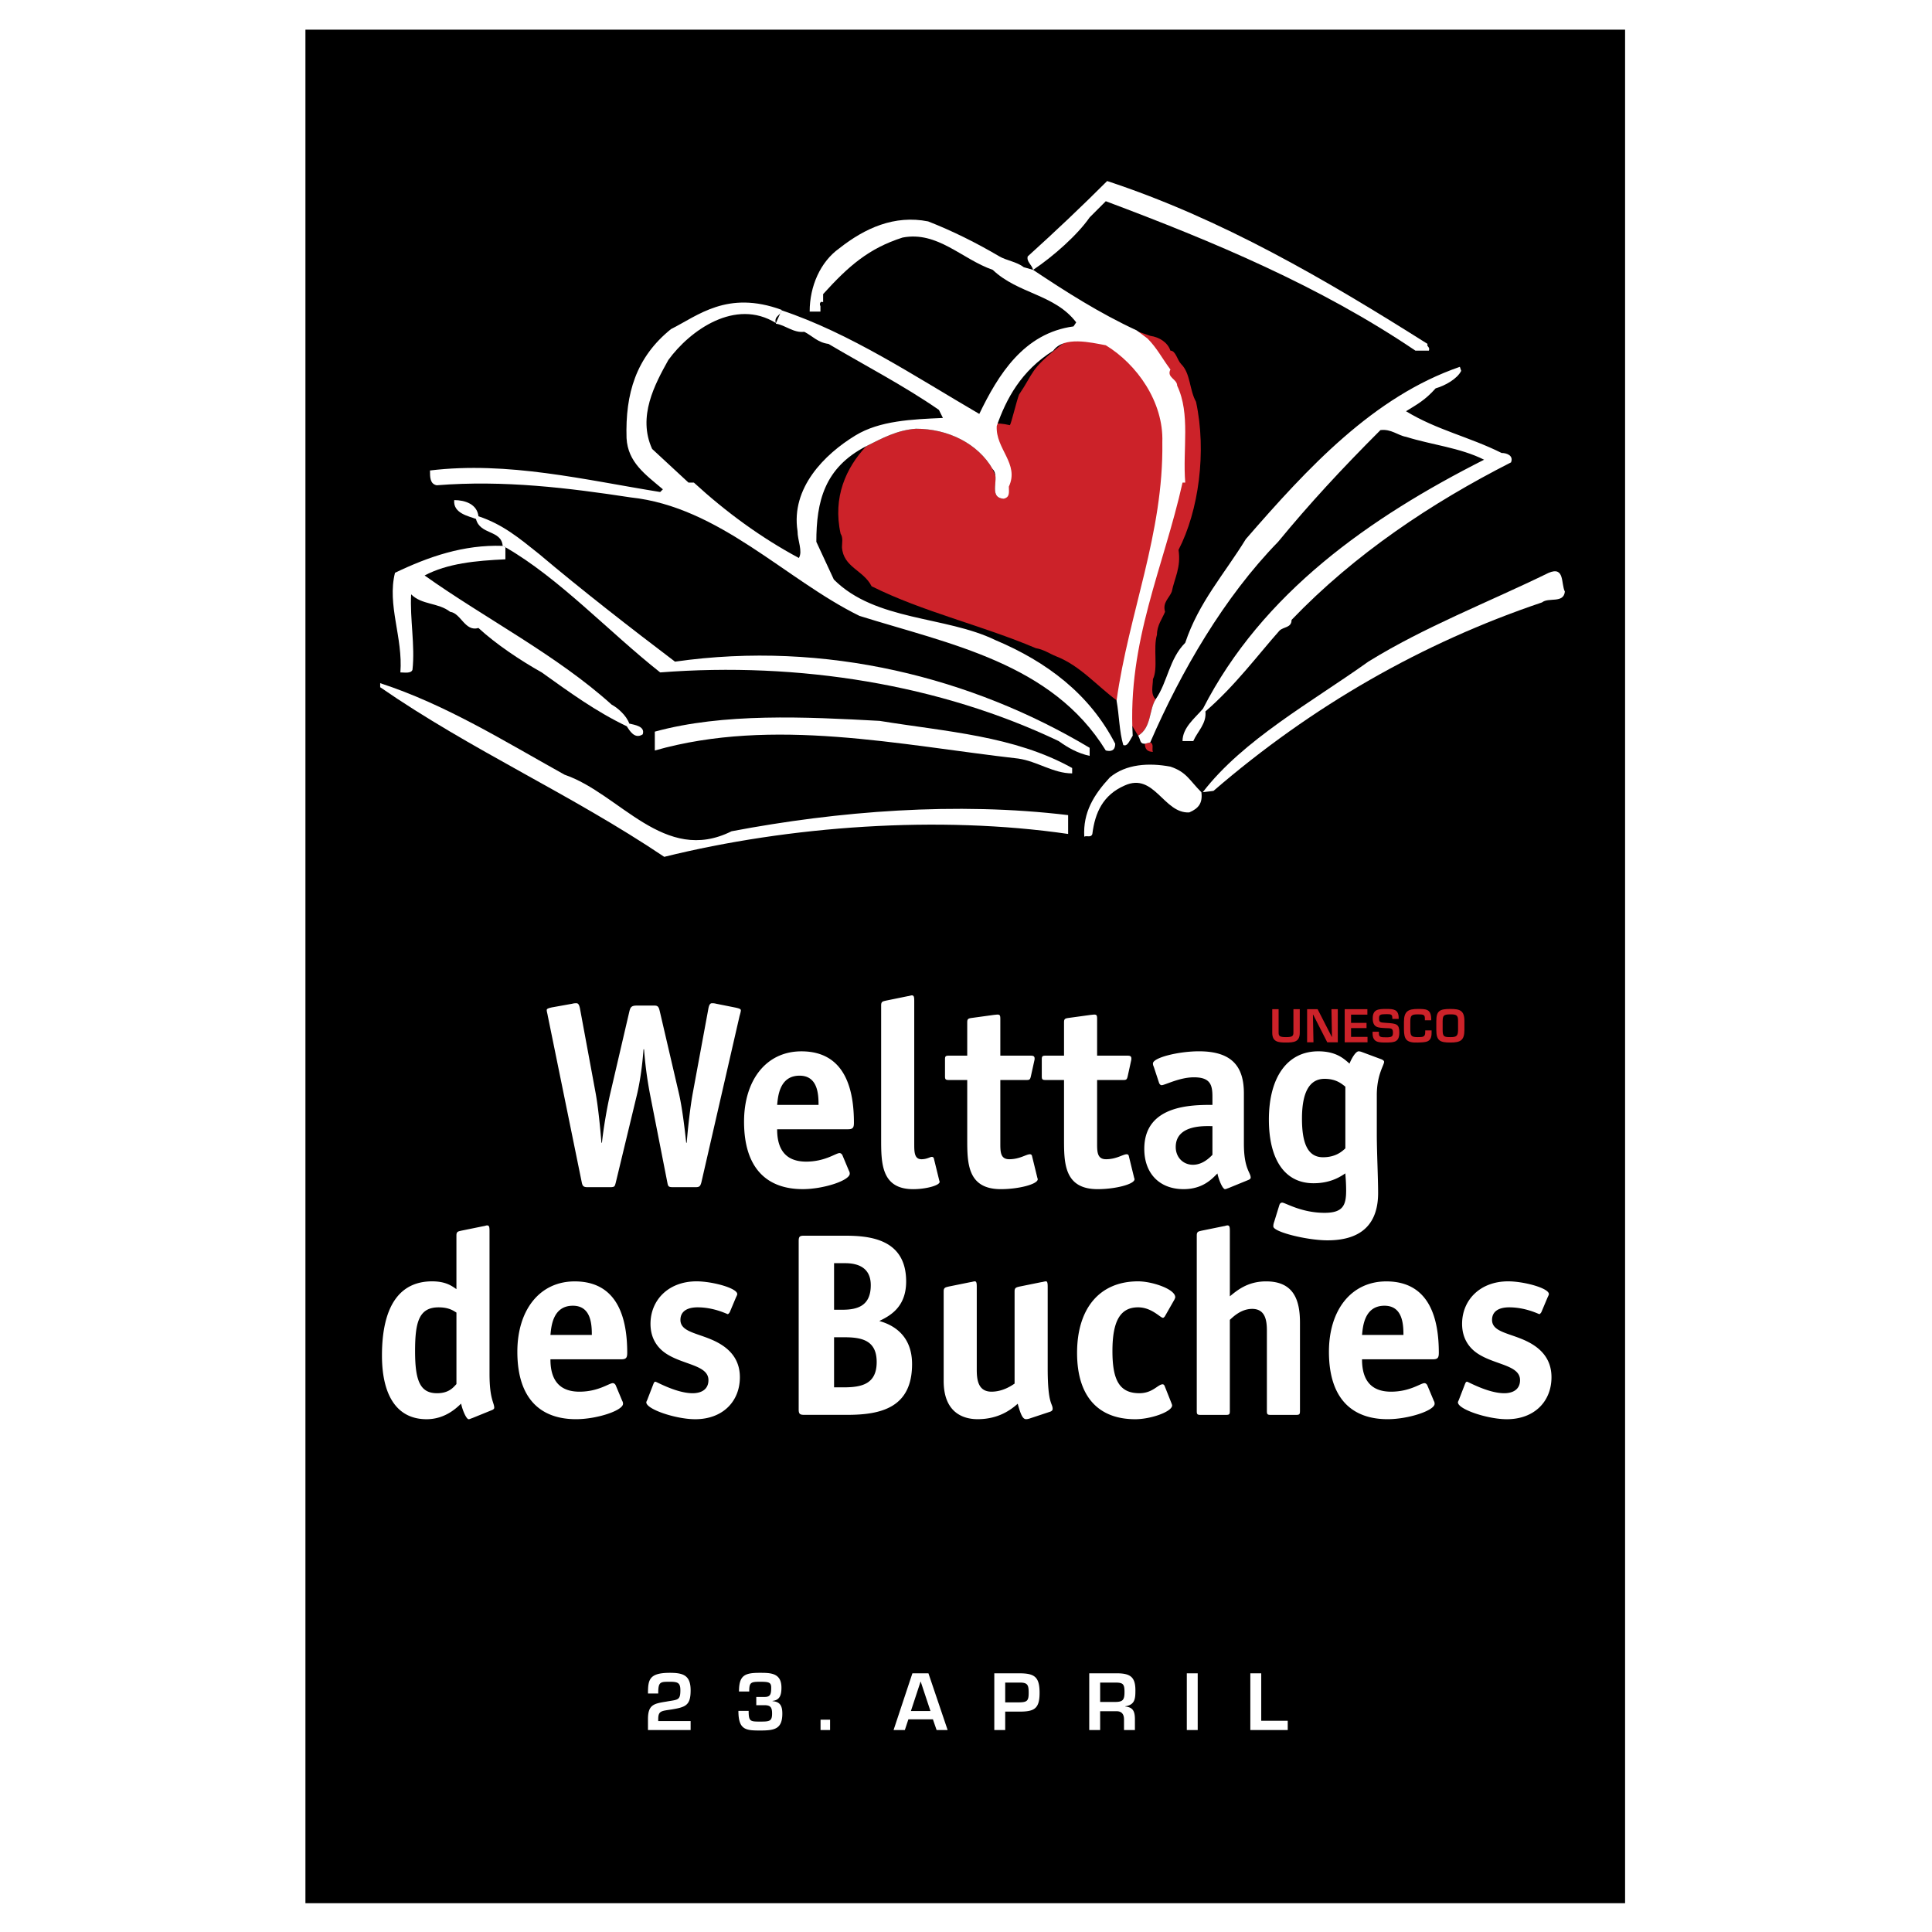 <svg xmlns="http://www.w3.org/2000/svg" width="2500" height="2500" viewBox="0 0 192.756 192.756"><g fill-rule="evenodd" clip-rule="evenodd"><path fill="#fff" d="M0 0h192.756v192.756H0V0z"/><path fill="#fff" d="M30.347 189.922V2.834h132.061v187.088H30.347z"/><path d="M30.473 2.96h131.662v186.923H30.473V2.96z"/><path d="M70.678 100.613c.105-.521.262-.521.392-.521.157 0 .287.025.391.053l1.958.391c.209.053.497.105.497.262 0 .131-.079.391-.131.574l-3.811 16.605c-.104.365-.183.469-.574.469h-2.245c-.47 0-.496-.078-.574-.469l-1.723-8.773a39.151 39.151 0 0 1-.601-4.516h-.053c-.13 1.748-.365 3.314-.652 4.516l-2.114 8.773c-.104.391-.104.469-.574.469h-2.245c-.392 0-.496-.104-.574-.469l-3.394-16.631c-.026-.184-.104-.418-.104-.576 0-.156.287-.207.496-.26l2.036-.365c.104-.027.235-.053.392-.053.131 0 .287 0 .392.521l1.566 8.461c.261 1.436.47 3.602.575 4.934h.052c.156-1.488.522-3.604.835-4.934l1.854-7.963c.13-.549.157-.785.783-.785h1.775c.418 0 .444.236.574.785l1.854 7.963c.313 1.33.574 3.445.731 4.934h.052c.104-1.332.339-3.498.601-4.934l1.563-8.461zM77.536 110.234c.079-.729.184-2.914 2.236-2.914 1.815 0 1.895 1.848 1.895 2.914h-4.131zm6.509 5.014c-.052-.102-.156-.205-.287-.205-.366 0-1.438.852-3.329.852-2.473 0-2.894-1.783-2.894-3.23h7.059c.497 0 .602-.156.602-.652 0-3.156-.785-7.121-5.24-7.121-3.512 0-5.722 2.871-5.722 7.016 0 4.771 2.392 6.732 5.854 6.732 2.076 0 4.69-.861 4.69-1.541a.529.529 0 0 0-.079-.289l-.654-1.562zM93.693 117.707c.026.129.052.129.052.209 0 .363-1.383.727-2.636.727-3.197 0-3.197-2.623-3.197-5.025v-13.32c0-.391.182-.391.494-.469l2.184-.445c.078 0 .312-.078.364-.078.208 0 .26.105.26.549v14.234c0 .836 0 1.568.73 1.568.522 0 .862-.236 1.018-.236.104 0 .183.053.209.156l.522 2.13zM103.482 117.447c.025.131.053.131.053.207 0 .494-1.904.988-3.68.988-3.354 0-3.354-2.623-3.354-5.021v-5.869h-1.853c-.313 0-.365-.078-.365-.367v-1.697c0-.287.052-.365.365-.365h1.853v-3.289c0-.338.052-.416.416-.469l2.288-.314c.078 0 .182-.025.338-.025.234 0 .26.131.26.443v3.654h2.975c.236 0 .445 0 .445.287 0 .053 0 .105-.027.209l-.34 1.541c-.078.367-.156.393-.469.393h-2.584v6.312c0 .834 0 1.592.887 1.592 1.045 0 1.697-.496 2.062-.496.104 0 .184.053.209.156l.521 2.13zM113.139 117.447c.027.131.053.131.053.207 0 .494-1.906.988-3.68.988-3.354 0-3.354-2.623-3.354-5.021v-5.869h-1.854c-.312 0-.365-.078-.365-.367v-1.697c0-.287.053-.365.365-.365h1.854v-3.289c0-.338.051-.416.414-.469l2.289-.314c.078 0 .182-.025.338-.025.234 0 .26.131.26.443v3.654h2.975c.234 0 .443 0 .443.287 0 .053 0 .105-.025.209l-.338 1.541c-.08.367-.158.393-.471.393h-2.584v6.312c0 .834 0 1.592.887 1.592 1.045 0 1.697-.496 2.062-.496.105 0 .184.053.209.156l.522 2.13zM120.965 115.219c-.311.312-.986.99-1.947.99-.986 0-1.715-.754-1.715-1.771 0-2.291 3.014-2.084 3.662-2.084v2.865zm3.582 2.506c.131-.053.234-.131.234-.234 0-.523-.678-.863-.678-3.391v-5.021c0-2.713-1.229-4.191-4.488-4.191-2 0-4.586.623-4.586 1.219 0 .104.025.207.078.311l.523 1.588c.025.105.131.262.262.262.34 0 1.775-.785 3.229-.785 1.637 0 1.844.76 1.844 1.939v.812c-2.051 0-6.799 0-6.799 4.387 0 2.453 1.518 4.02 3.916 4.02 1.949 0 2.857-1.045 3.381-1.566.131.652.521 1.566.758 1.566.105 0 .236-.078.34-.104l1.986-.812zM134.227 114.572c-.262.234-.893.887-2.229.887-1.574 0-2.1-1.486-2.1-3.861 0-2.504.682-3.963 2.256-3.963 1.18 0 1.73.521 2.072.781v6.156h.001zm3.136-5.295c0-2.062.73-3.002.73-3.342 0-.105-.131-.184-.234-.236l-2.039-.758a.973.973 0 0 0-.26-.051c-.367 0-.838.992-.916 1.227-.498-.418-1.258-1.227-3.119-1.227-3.107 0-4.928 2.613-4.928 6.812 0 3.912 1.533 6.35 4.455 6.35 1.783 0 2.779-.727 3.174-.986 0 .182.078.805.078 1.717 0 1.463-.314 2.221-2.15 2.221-2.334 0-3.918-1.018-4.23-1.018-.131 0-.234.078-.287.26l-.492 1.596c-.08.234-.105.338-.105.521 0 .549 3.357 1.385 5.404 1.385 3.639 0 5.051-1.881 5.051-4.729 0-1.459-.131-4.135-.131-5.855v-3.887h-.001zM45.539 138.088c-.313.34-.758.914-1.933.914-1.698 0-2.194-1.254-2.194-4.205 0-2.9.392-4.363 2.351-4.363 1.097 0 1.541.393 1.776.521v7.133zm3.536 2.6c.13-.051.235-.129.235-.232 0-.52-.47-.855-.47-3.387v-14.26c0-.445-.052-.551-.26-.551-.052 0-.286.08-.364.08l-2.184.445c-.312.078-.494.078-.494.471v5.363c-.418-.285-1.019-.777-2.429-.777-3.231 0-5 2.463-5 7.4 0 3.969 1.482 6.355 4.451 6.355 1.881 0 3.03-1.168 3.446-1.557.13.648.52 1.557.754 1.557.104 0 .234-.078.338-.104l1.977-.803zM54.917 133.189c.079-.73.184-2.916 2.236-2.916 1.815 0 1.894 1.848 1.894 2.916h-4.13zm6.51 5.014c-.052-.104-.157-.207-.288-.207-.366 0-1.438.852-3.328.852-2.473 0-2.894-1.783-2.894-3.23h7.059c.497 0 .602-.156.602-.652 0-3.156-.785-7.121-5.24-7.121-3.512 0-5.722 2.871-5.722 7.018 0 4.771 2.392 6.73 5.853 6.73 2.076 0 4.69-.861 4.69-1.541a.517.517 0 0 0-.079-.287l-.653-1.562zM72.826 130.877c-.053.131-.183.236-.21.236-.078 0-1.358-.68-3.021-.68-.983 0-1.708.367-1.708 1.254 0 1.41 2.329 1.307 4.18 2.535 1.02.678 1.751 1.67 1.751 3.186 0 2.398-1.699 4.188-4.457 4.188-1.916 0-4.879-.986-4.879-1.686 0-.078.104-.234.131-.338l.573-1.484c.051-.131.104-.236.207-.236.104 0 2.104 1.15 3.709 1.15.854 0 1.579-.365 1.579-1.307 0-1.514-2.536-1.514-4.249-2.664-.779-.521-1.532-1.438-1.532-2.951 0-2.373 1.792-4.24 4.591-4.24 1.583 0 4.065.674 4.065 1.271 0 .076-.078.232-.13.336l-.6 1.43zM83.215 130.674v-4.646h1.099c1.439 0 2.563.549 2.563 2.193 0 2.061-1.308 2.453-2.852 2.453h-.81zm0 7.742v-4.998h.994c1.745 0 3.258.285 3.258 2.473 0 2.213-1.513 2.525-3.313 2.525h-.939zm-2.981-15.131c-.444 0-.549.078-.549.549v16.777c0 .443.105.549.549.549h4.285c3.366 0 6.478-.705 6.478-5.062 0-2.994-2.04-3.961-3.269-4.301 1.005-.496 2.679-1.332 2.679-3.943 0-4.203-3.556-4.568-6.094-4.568h-4.079v-.001zM102.76 141.514a1.259 1.259 0 0 1-.391.078c-.338 0-.545-.496-.832-1.541-.705.627-1.938 1.541-4.006 1.541-1.431 0-3.381-.652-3.381-3.811v-8.953c0-.363.182-.389.494-.467l2.184-.443c.078 0 .338-.078.417-.078.156 0 .207.104.207.547v8.275c0 .988.131 2.186 1.469 2.186 1.1 0 1.965-.572 2.305-.807v-9.213c0-.363.182-.389.494-.467l2.184-.443c.078 0 .338-.078.443-.078.129 0 .182.104.182.547v8.119c0 3.676.494 3.467.494 4.066 0 .131-.104.236-.285.287l-1.978.655zM116.863 139.961c.025.078.078.182.078.26 0 .623-2.115 1.375-3.68 1.375-3.631 0-5.801-2.205-5.801-6.617 0-4.414 2.223-7.139 6.088-7.139 1.408 0 3.705.777 3.705 1.582 0 .078-.051.156-.078.232l-.965 1.693c-.053.053-.105.131-.184.131-.262 0-1.121-1.045-2.479-1.045-1.775 0-2.559 1.359-2.559 4.363 0 2.873.68 4.205 2.689 4.205 1.33 0 1.852-.889 2.322-.889.078 0 .131.053.182.131l.682 1.718zM129.697 140.799c0 .287-.053.365-.363.365h-2.574c-.311 0-.363-.078-.363-.365v-8.023c0-.988-.131-2.188-1.469-2.188-1.1 0-1.885.781-2.227 1.094v9.117c0 .287-.051.365-.363.365h-2.574c-.311 0-.363-.078-.363-.365v-17.545c0-.393.182-.393.494-.471l2.184-.445c.078 0 .312-.08.363-.08.209 0 .26.105.26.551v6.525c.709-.576 1.756-1.49 3.615-1.49 2.758 0 3.381 1.855 3.381 4.123v8.832h-.001zM135.891 133.189c.078-.73.184-2.916 2.236-2.916 1.814 0 1.895 1.848 1.895 2.916h-4.131zm6.509 5.014c-.053-.104-.156-.207-.287-.207-.367 0-1.438.852-3.328.852-2.475 0-2.895-1.783-2.895-3.23h7.059c.496 0 .602-.156.602-.652 0-3.156-.785-7.121-5.24-7.121-3.512 0-5.723 2.871-5.723 7.018 0 4.771 2.393 6.73 5.855 6.73 2.074 0 4.689-.861 4.689-1.541a.534.534 0 0 0-.078-.287l-.654-1.562zM153.799 130.877c-.053.131-.184.236-.209.236-.078 0-1.359-.68-3.021-.68-.984 0-1.707.367-1.707 1.254 0 1.41 2.328 1.307 4.18 2.535 1.02.678 1.75 1.67 1.75 3.186 0 2.398-1.697 4.188-4.455 4.188-1.916 0-4.879-.986-4.879-1.686 0-.078.104-.234.129-.338l.574-1.484c.051-.131.104-.236.207-.236s2.104 1.15 3.709 1.15c.854 0 1.578-.365 1.578-1.307 0-1.514-2.535-1.514-4.248-2.664-.779-.521-1.533-1.438-1.533-2.951 0-2.373 1.793-4.24 4.592-4.24 1.582 0 4.066.674 4.066 1.271 0 .076-.08.232-.131.336l-.602 1.43zM68.903 172.605h-4.255v-1.08c0-1.449.579-1.555 1.845-1.758 1.124-.203 1.388-.098 1.388-1.125 0-.746-.249-.852-1.048-.852-.981 0-1.162.008-1.162 1.17h-1.022c0-1.381.12-2.062 2.185-2.062 1.334 0 2.07.25 2.07 1.744s-.481 1.676-1.89 1.91c-1.026.158-1.343.127-1.343.973v.189h3.232v.891zM74.692 170.697c0 1.051.173 1.066 1.117 1.066.928 0 1.222-.008 1.222-.795 0-.605-.143-.84-.754-.84h-.823v-.822h.824c.566 0 .665-.25.665-.928 0-.543-.25-.588-1.134-.588-.937 0-1.058.098-1.058.973h-1.022c0-1.631.579-1.865 2.08-1.865 1.073 0 2.156.008 2.156 1.48 0 .672-.128 1.244-.889 1.32v.029c.774.053.977.5.977 1.24 0 1.566-.804 1.686-2.244 1.686-1.425 0-2.138-.082-2.138-1.957h1.021v.001zM82.817 172.607h-.951v-1.033h.951v1.033zM92.833 170.711H90.88l.965-2.934h.015l.973 2.934zm.242.824l.37 1.072h1.101l-1.916-5.66h-1.6l-1.879 5.66h1.125l.354-1.072h2.445zM100.289 169.846v-1.975h1.414c.814-.008.928.219.928 1.021 0 .795-.152.938-.928.953h-1.414v.001zm-1.088 2.761h1.088v-1.838h1.414c1.479 0 2.016-.277 2.016-1.877 0-1.586-.498-1.945-2.016-1.945h-2.502v5.66zM109.762 169.807v-1.936h1.508c.777 0 .922.143.922.945 0 .832-.197.99-.996.99h-1.434v.001zm1.664.923c.52.008.717.34.717.816v1.061h1.088v-1.061c0-.803-.189-1.215-.961-1.283v-.029c.965-.143 1.01-.754 1.01-1.592 0-1.283-.477-1.666-1.715-1.695h-2.891v5.66h1.088v-1.877h1.664zM119.496 172.607h-1.088v-5.66h1.088v5.66zM125.834 171.684h2.643v.923h-3.731v-5.66h1.088v4.737z" fill="#fff"/><path d="M129.678 100.688v2.346c0 .92-.576.98-1.377.98-.775 0-1.369-.057-1.369-.98v-2.346h.635v2.346c0 .34.123.441.734.441.586 0 .744-.084.744-.441v-2.346h.633zM132.838 100.688h.635v3.302h-1.053l-1.406-2.761h-.022l.053 2.761h-.635v-3.302h1.049l1.414 2.761h.018l-.053-2.761zM134.795 102.055h1.545v.519h-1.545v.875h1.643v.541h-2.278v-3.302h2.264v.541h-1.629v.826zM137.574 102.938v.154c0 .375.162.402.748.402.574 0 .652-.105.652-.486 0-.469-.25-.408-.742-.434-.713-.043-1.275-.018-1.275-.977 0-.906.572-.934 1.365-.934.672 0 1.223.023 1.223.891v.104h-.633v-.104c0-.357-.146-.371-.59-.371-.631 0-.732.062-.732.414 0 .404.084.418.727.457 1.016.062 1.293.115 1.293.953 0 .926-.439 1.006-1.287 1.006-.73 0-1.381.023-1.381-.922v-.154h.632v.001zM142.16 101.795v-.182c0-.383-.148-.41-.705-.41-.639 0-.748.107-.748.754v.729c.004.66.084.789.748.789.512 0 .74-.018.74-.488v-.182h.635v.217c.012.992-.555.959-1.375.992-1.162.045-1.369-.338-1.383-1.301v-.756c0-1.057.41-1.293 1.383-1.293.824 0 1.295.004 1.34.949v.18l-.635.002zM144.697 101.203c.562 0 .787.045.773.666v.889c0 .637-.197.717-.773.717-.635 0-.764-.062-.764-.717v-.889c.014-.523.081-.666.764-.666zm0-.539c-1.049 0-1.396.18-1.396 1.205v.889c0 1.08.373 1.256 1.396 1.256 1 0 1.408-.201 1.408-1.256v-.889c0-1.06-.457-1.205-1.408-1.205zM113.17 32.958l1.588.549c.941.134 1.748.671 2.016 1.478.537 0 .672.94 1.074 1.343.941.94.807 2.552 1.479 3.761 1.074 4.969.268 10.879-1.746 14.775.268 1.746-.404 2.82-.672 4.163-.268.672-.941 1.075-.672 2.015-.27.672-.807 1.343-.807 2.283-.402 1.343.135 3.358-.402 4.433 0 .672-.27 1.478.27 2.015-.672 1.075-.404 2.821-1.746 3.626l-2.113-3.502c-2.014-1.477-3.664-3.481-6.082-4.422-.67-.268-1.207-.672-2.014-.806-5.373-2.283-11.282-3.626-16.386-6.179-.806-1.611-2.821-1.879-2.955-3.895 0-.403.134-.94-.134-1.343-.806-3.627.538-6.582 2.552-8.731 1.611-.805 3.089-1.611 4.97-1.746 3.224 0 6.178 1.478 7.657 4.029.805.806-.537 2.82 1.074 2.955-.242-2.319-5.108-8.623.635-7.34.127-.128.672-2.443.916-3.054 1.527-2.254 1.039-2.438 4.031-4.82 2.317-1.842 5.988-1.856 7.467-1.587z" fill="#cc2229"/><path d="M142.428 34.314c-.135.269.27.269.135.671h-1.344c-9.535-6.447-20.148-10.879-30.893-14.909l-1.611 1.612c-1.209 1.746-3.627 3.895-5.641 5.238-.135-.538-.672-.806-.539-1.343 2.82-2.552 5.373-4.97 7.926-7.521 11.418 3.761 21.758 9.805 31.967 16.252z" fill="#fff"/><path d="M105.088 34.985c-3.223 2.015-4.701 4.835-5.641 7.521.94-2.685 2.418-5.506 5.641-7.521z" fill="#362828"/><path d="M156.127 59.028c-.133 1.208-1.611.537-2.283 1.075-11.953 4.029-22.967 10.342-32.773 18.804l-1.072.134c4.027-5.239 10.879-9 16.52-13.029 5.641-3.492 11.955-5.91 17.998-8.864 1.61-.673 1.21 1.074 1.61 1.88zM56.332 77.294c5.507 1.881 9.939 8.999 16.655 5.642 10.611-2.015 22.431-2.955 33.58-1.611v1.879c-12.895-1.879-27.804-.805-40.295 2.283-9.402-6.312-19.207-10.611-28.341-16.923v-.403c6.581 2.149 12.357 5.776 18.401 9.133z" fill="#fff"/><path d="M106.969 76.624v.537c-1.881 0-3.492-1.209-5.373-1.478-11.82-1.344-24.446-4.164-36.265-.807v-1.88c6.851-1.879 15.043-1.477 22.431-1.074 6.581 1.074 13.431 1.477 19.207 4.702z" fill="#fff"/><path d="M114.758 74.071c.404.134.135.672.27.94-.537 0-.805-.269-.805-.806l.535-.134z" fill="#cc2229"/><path d="M119.863 79.041c.135 1.073-.27 1.612-1.209 2.015-2.553.134-3.492-4.029-6.447-2.686-2.15.94-2.955 2.686-3.223 4.834-.135.404-.537.135-.807.268-.135-2.417.939-4.163 2.551-5.909 1.613-1.343 3.896-1.478 6.045-1.075 1.612.538 1.881 1.344 3.09 2.553zM47.488 51.775c-.671-.269-2.304-.537-2.17-1.88 1.075 0 2.283.403 2.417 1.612 2.418.806 4.03 2.149 6.044 3.761 4.298 3.626 9.134 7.387 13.566 10.745 15.043-2.148 29.684 1.611 41.369 8.597v.805c-1.209-.269-2.148-.805-3.09-1.477-11.82-5.642-25.923-7.925-39.757-6.85-5.104-4.03-10.073-9.402-15.446-12.491l-.269-.134c-.133-1.614-2.261-1.076-2.664-2.688z" fill="#fff"/><path d="M62.531 72.459c-3.089-1.477-5.662-3.357-8.482-5.372-2.149-1.208-4.566-2.821-6.313-4.433-1.343.403-1.746-1.477-2.82-1.611-1.208-.94-2.821-.671-3.896-1.746-.134 2.418.403 5.104.134 7.521-.134.403-.806.269-1.208.269.269-3.493-1.343-6.715-.538-9.939 3.358-1.612 6.851-2.821 10.746-2.687l.269.134v1.208c-2.955.135-5.776.404-8.059 1.612 6.044 4.298 13.163 7.925 18.67 12.894.537.269 1.478 1.074 1.746 1.881.537.134 1.612.268 1.344 1.075-.808.537-1.324-.402-1.593-.806zM120.018 70.713c5.91-11.551 16.635-19.072 28.051-24.848-2.416-1.209-5.238-1.478-7.789-2.283-.807-.135-1.479-.806-2.553-.671-3.895 3.895-7.119 7.387-10.209 11.147-5.371 5.506-9.67 12.894-12.76 20.013l-.535.134c-.539 0-.404-.403-.672-.806 1.342-.805 1.074-2.552 1.746-3.626 1.209-1.746 1.344-4.03 2.955-5.641 1.342-4.029 3.895-6.85 6.043-10.342 6.18-7.119 12.76-14.237 21.357-17.192l.133.402c-.402.806-1.611 1.477-2.551 1.746-1.076 1.208-1.881 1.612-2.955 2.283 3.09 1.881 6.312 2.552 9.535 4.164.539 0 1.211.268.941.939-7.926 4.03-15.582 9.134-21.895 15.715 0 .806-.805.672-1.209 1.075-2.148 2.418-4.432 5.507-7.387 8.059.135 1.209-.805 2.014-1.209 2.955h-1.074c.001-1.342 1.232-2.283 2.037-3.223zM99.715 25.583c.672.402 1.746.537 2.418 1.074l.941.269c3.223 2.149 6.58 4.298 10.342 6.043l1.074.807c.939.94 1.477 2.015 2.283 3.089-.402.806.672.94.672 1.612 1.344 2.821.537 6.312.807 9.671h-.27c-1.881 8.462-5.508 15.849-4.971 25.251-.402.671-.537 1.075-.939.94-.402-1.343-.402-2.955-.672-4.432 1.209-8.731 4.701-16.655 4.566-25.789.135-4.029-2.551-7.79-5.641-9.671-1.477-.269-4.164-.94-5.238.538-3.223 2.015-4.701 4.835-5.641 7.521-.135 2.283 2.283 3.761 1.207 6.044 0 .537.137 1.074-.535 1.209-1.611-.135-.27-2.149-1.074-2.955-1.479-2.552-4.433-4.029-7.657-4.029-1.881.135-3.358.94-4.97 1.746-4.164 2.149-4.97 5.507-4.97 9.537l1.746 3.761c4.164 4.164 11.148 3.627 16.118 6.045 5.104 2.148 9.402 5.372 11.955 10.341 0 .671-.404.806-.941.671-5.373-8.73-15.581-10.61-24.58-13.431-7.388-3.627-13.969-10.88-22.833-11.82-6.179-.94-12.626-1.746-19.342-1.209-.67-.133-.67-.805-.67-1.477 7.791-.94 15.446.94 22.968 2.149l.269-.269c-1.746-1.478-3.493-2.687-3.626-5.104-.135-4.433.94-8.06 4.433-10.88 2.687-1.343 5.621-3.914 11.058-1.914l-.586 1.31c-4.057-2.517-8.592.738-10.74 3.693-1.344 2.418-3.09 5.642-1.612 8.865l3.626 3.358h.538c3.223 2.955 6.716 5.507 10.476 7.522.404-.672-.134-1.747-.134-2.687-.671-4.298 2.687-7.656 5.776-9.537 2.418-1.477 5.641-1.611 8.73-1.745l-.402-.807c-3.492-2.417-7.388-4.432-11.014-6.581-1.075-.135-1.612-.806-2.418-1.208-1.074.133-1.881-.672-2.821-.807-.269-.805.538-.805.538-1.343 6.85 2.283 13.297 6.582 19.745 10.343 1.881-3.896 4.432-8.06 9.4-8.731l.27-.403c-2.148-2.821-5.775-2.821-8.326-5.238-3.09-1.075-5.508-3.896-9-3.224-3.357 1.075-5.372 2.821-7.924 5.642v.806c-.269-.134-.403.135-.269.403v.537h-1.074c0-2.552 1.074-4.969 2.955-6.312 2.552-2.015 5.507-3.358 8.865-2.687 2.413.941 4.831 2.15 7.114 3.493z" fill="#fff"/></g></svg>